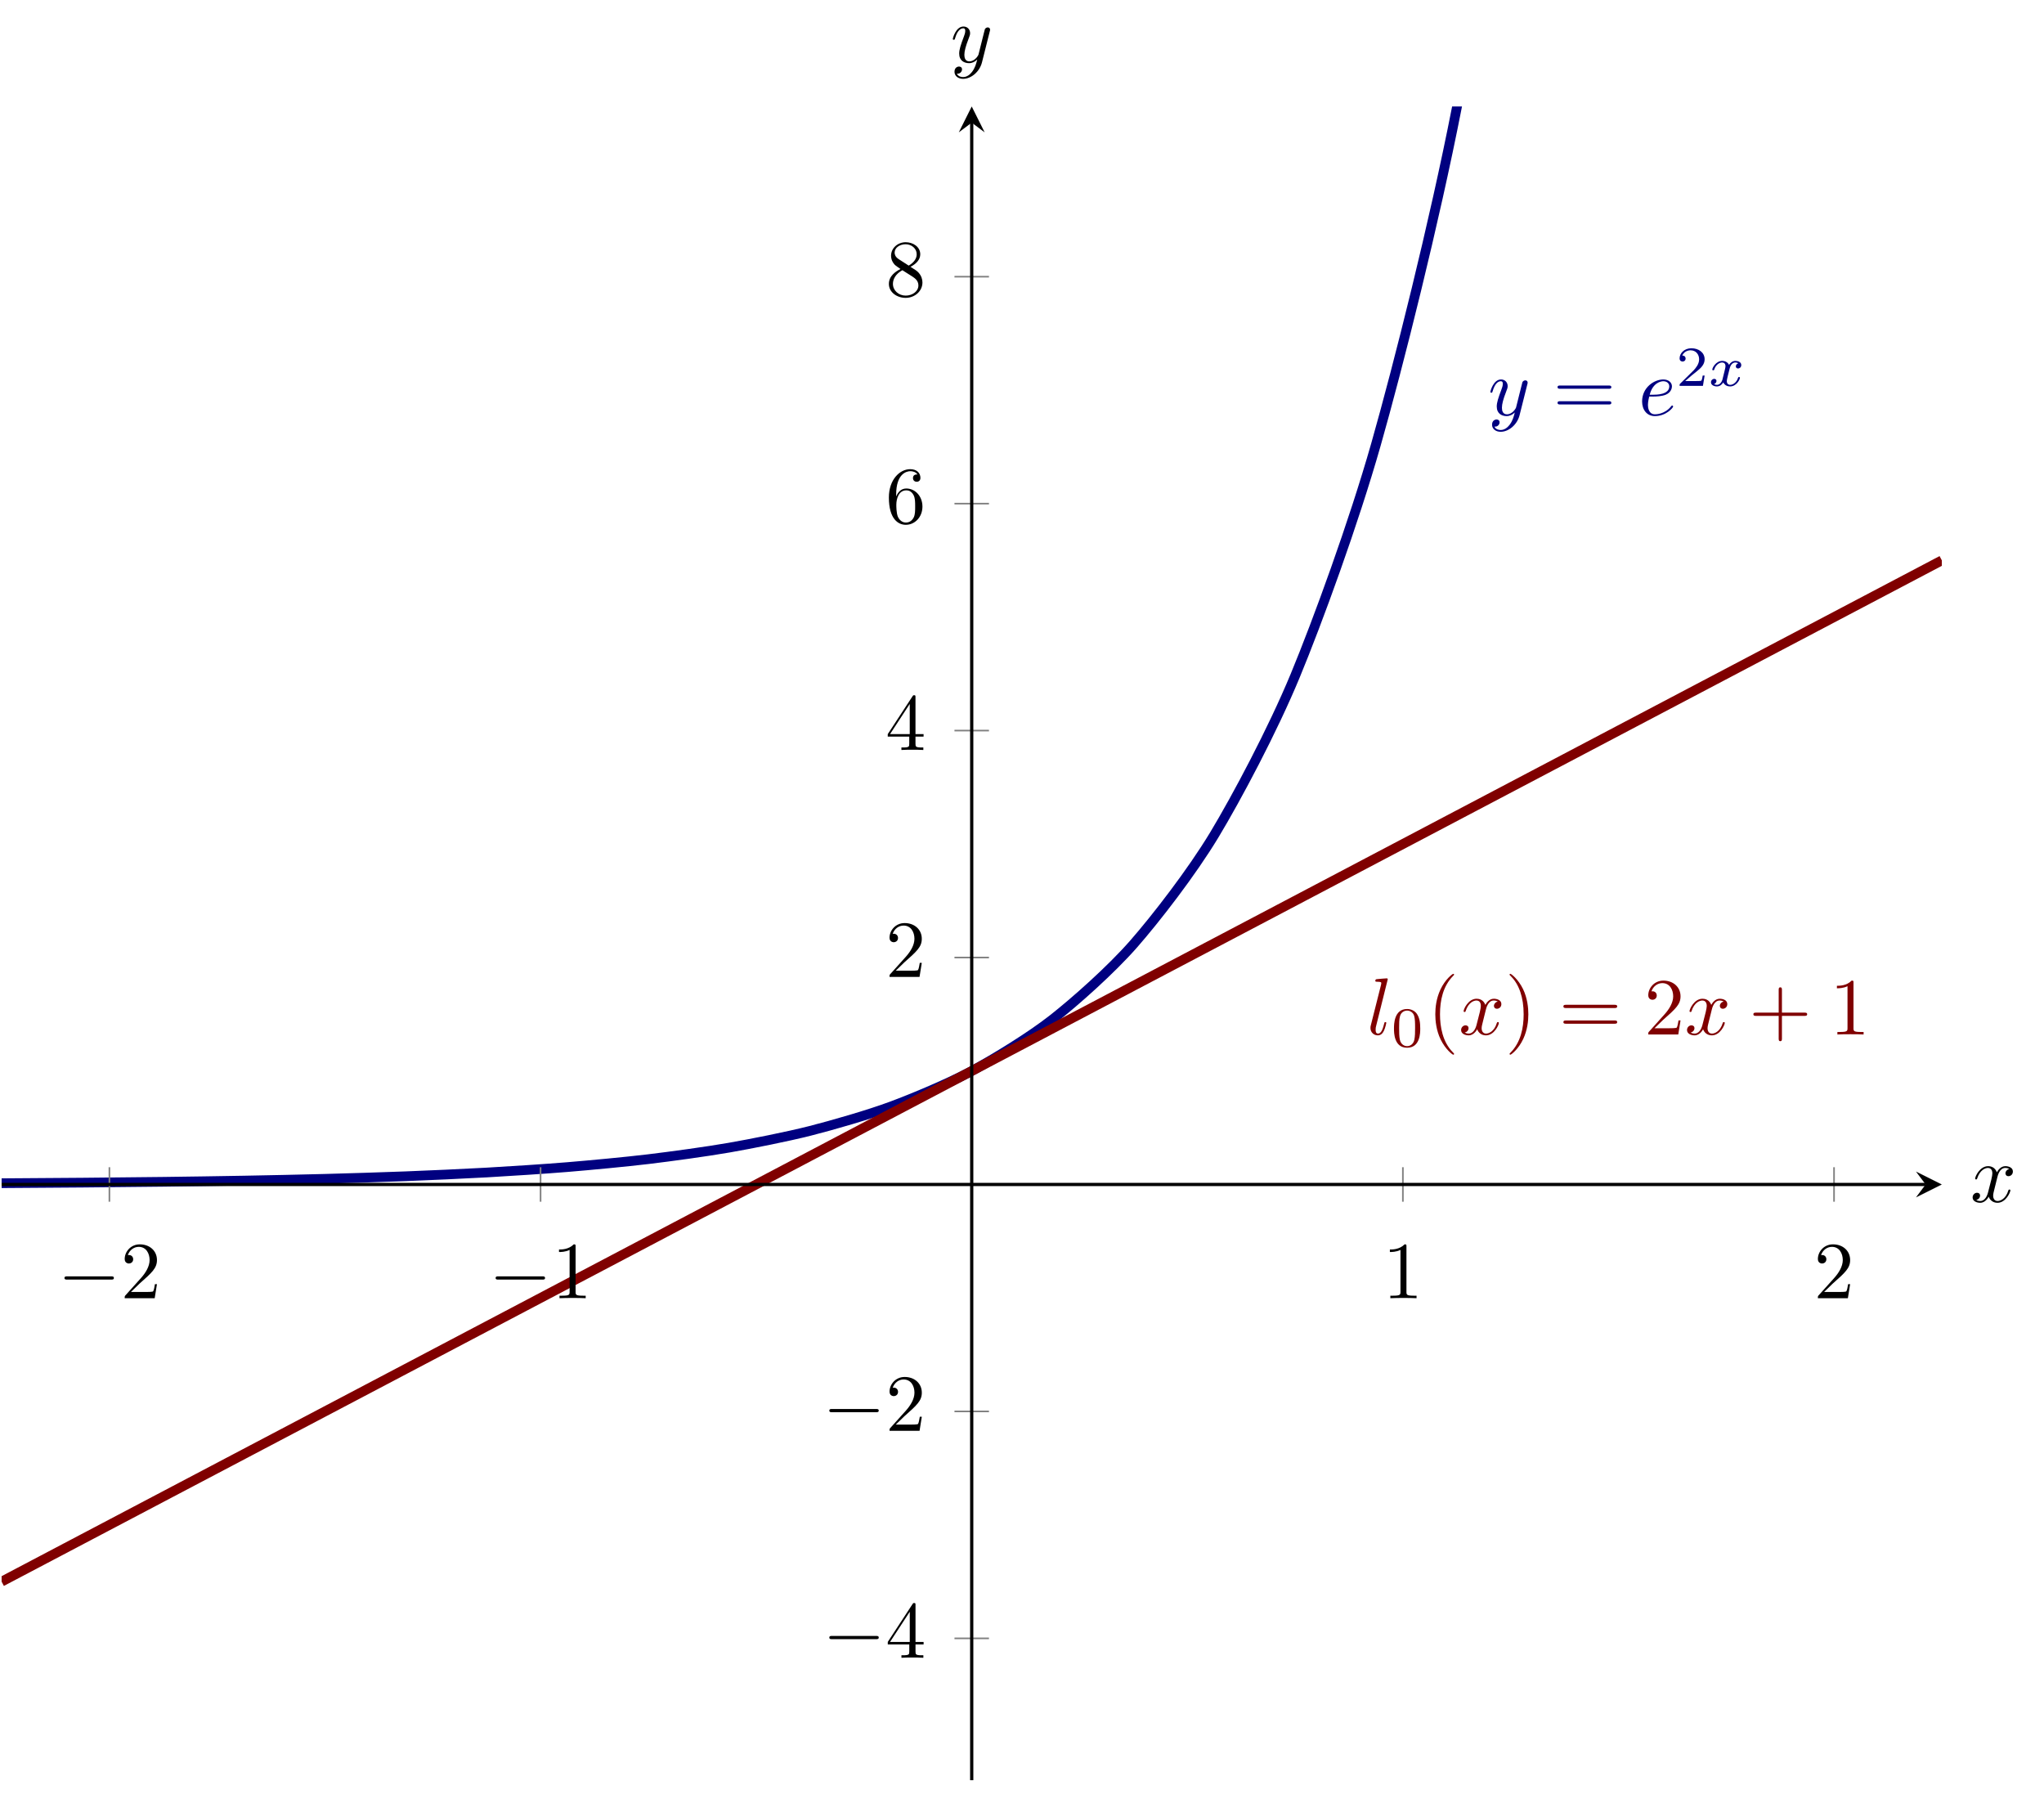 <?xml version='1.0' encoding='UTF-8'?>
<!-- This file was generated by dvisvgm 3.2.2 -->
<svg version='1.1' xmlns='http://www.w3.org/2000/svg' xmlns:xlink='http://www.w3.org/1999/xlink' width='352.546pt' height='310.206pt' viewBox='4.649 76.712 352.546 310.206'>
<defs>
<path id='g2-120' d='M1.736-.739C1.667-.502 1.437-.126 1.081-.126C1.06-.126 .851-.126 .704-.223C.99-.314 1.011-.565 1.011-.607C1.011-.76 .893-.865 .732-.865C.537-.865 .335-.697 .335-.439C.335-.091 .725 .07 1.067 .07C1.388 .07 1.674-.133 1.848-.425C2.015-.056 2.399 .07 2.678 .07C3.48 .07 3.905-.802 3.905-.997C3.905-1.088 3.815-1.088 3.794-1.088C3.696-1.088 3.689-1.053 3.661-.969C3.515-.488 3.096-.126 2.706-.126C2.427-.126 2.28-.314 2.28-.579C2.28-.76 2.448-1.395 2.643-2.169C2.783-2.706 3.096-2.88 3.327-2.88C3.34-2.88 3.557-2.88 3.703-2.783C3.48-2.72 3.396-2.525 3.396-2.399C3.396-2.246 3.515-2.141 3.675-2.141S4.066-2.273 4.066-2.566C4.066-2.957 3.619-3.075 3.34-3.075C2.992-3.075 2.713-2.845 2.559-2.58C2.434-2.866 2.113-3.075 1.723-3.075C.941-3.075 .495-2.218 .495-2.008C.495-1.918 .593-1.918 .614-1.918C.704-1.918 .711-1.946 .746-2.036C.921-2.58 1.36-2.88 1.702-2.88C1.932-2.88 2.12-2.755 2.12-2.42C2.12-2.28 2.036-1.932 1.974-1.695L1.736-.739Z'/>
<path id='g1-0' d='M6.565-2.291C6.735-2.291 6.914-2.291 6.914-2.491S6.735-2.69 6.565-2.69H1.176C1.006-2.69 .827-2.69 .827-2.491S1.006-2.291 1.176-2.291H6.565Z'/>
<path id='g4-48' d='M3.599-2.225C3.599-2.992 3.508-3.543 3.187-4.031C2.971-4.352 2.538-4.631 1.981-4.631C.363-4.631 .363-2.727 .363-2.225S.363 .139 1.981 .139S3.599-1.723 3.599-2.225ZM1.981-.056C1.66-.056 1.234-.244 1.095-.816C.997-1.227 .997-1.799 .997-2.315C.997-2.824 .997-3.354 1.102-3.738C1.248-4.289 1.695-4.435 1.981-4.435C2.357-4.435 2.72-4.205 2.845-3.801C2.957-3.424 2.964-2.922 2.964-2.315C2.964-1.799 2.964-1.283 2.873-.844C2.734-.209 2.26-.056 1.981-.056Z'/>
<path id='g4-50' d='M3.522-1.269H3.285C3.264-1.116 3.194-.704 3.103-.635C3.048-.593 2.511-.593 2.413-.593H1.13C1.862-1.241 2.106-1.437 2.525-1.764C3.041-2.176 3.522-2.608 3.522-3.271C3.522-4.115 2.783-4.631 1.89-4.631C1.025-4.631 .439-4.024 .439-3.382C.439-3.027 .739-2.992 .809-2.992C.976-2.992 1.179-3.11 1.179-3.361C1.179-3.487 1.13-3.731 .767-3.731C.983-4.226 1.458-4.38 1.785-4.38C2.483-4.38 2.845-3.836 2.845-3.271C2.845-2.664 2.413-2.183 2.19-1.932L.509-.272C.439-.209 .439-.195 .439 0H3.313L3.522-1.269Z'/>
<path id='g5-40' d='M3.298 2.391C3.298 2.361 3.298 2.341 3.128 2.172C1.883 .917 1.564-.966 1.564-2.491C1.564-4.224 1.943-5.958 3.168-7.203C3.298-7.323 3.298-7.342 3.298-7.372C3.298-7.442 3.258-7.472 3.198-7.472C3.098-7.472 2.202-6.795 1.614-5.529C1.106-4.433 .986-3.328 .986-2.491C.986-1.714 1.096-.508 1.644 .618C2.242 1.843 3.098 2.491 3.198 2.491C3.258 2.491 3.298 2.461 3.298 2.391Z'/>
<path id='g5-41' d='M2.879-2.491C2.879-3.268 2.77-4.473 2.222-5.599C1.624-6.824 .767-7.472 .667-7.472C.608-7.472 .568-7.432 .568-7.372C.568-7.342 .568-7.323 .757-7.143C1.733-6.157 2.301-4.573 2.301-2.491C2.301-.787 1.933 .966 .697 2.222C.568 2.341 .568 2.361 .568 2.391C.568 2.451 .608 2.491 .667 2.491C.767 2.491 1.664 1.813 2.252 .548C2.76-.548 2.879-1.654 2.879-2.491Z'/>
<path id='g5-43' d='M4.075-2.291H6.854C6.994-2.291 7.183-2.291 7.183-2.491S6.994-2.69 6.854-2.69H4.075V-5.479C4.075-5.619 4.075-5.808 3.875-5.808S3.676-5.619 3.676-5.479V-2.69H.887C.747-2.69 .558-2.69 .558-2.491S.747-2.291 .887-2.291H3.676V.498C3.676 .638 3.676 .827 3.875 .827S4.075 .638 4.075 .498V-2.291Z'/>
<path id='g5-49' d='M2.929-6.376C2.929-6.615 2.929-6.635 2.7-6.635C2.082-5.998 1.205-5.998 .887-5.998V-5.689C1.086-5.689 1.674-5.689 2.192-5.948V-.787C2.192-.428 2.162-.309 1.265-.309H.946V0C1.295-.03 2.162-.03 2.56-.03S3.826-.03 4.174 0V-.309H3.856C2.959-.309 2.929-.418 2.929-.787V-6.376Z'/>
<path id='g5-50' d='M1.265-.767L2.321-1.793C3.875-3.168 4.473-3.706 4.473-4.702C4.473-5.838 3.577-6.635 2.361-6.635C1.235-6.635 .498-5.719 .498-4.832C.498-4.274 .996-4.274 1.026-4.274C1.196-4.274 1.544-4.394 1.544-4.802C1.544-5.061 1.365-5.32 1.016-5.32C.936-5.32 .917-5.32 .887-5.31C1.116-5.958 1.654-6.326 2.232-6.326C3.138-6.326 3.567-5.519 3.567-4.702C3.567-3.905 3.068-3.118 2.521-2.501L.608-.369C.498-.259 .498-.239 .498 0H4.194L4.473-1.733H4.224C4.174-1.435 4.105-.996 4.005-.847C3.935-.767 3.278-.767 3.059-.767H1.265Z'/>
<path id='g5-52' d='M2.929-1.644V-.777C2.929-.418 2.909-.309 2.172-.309H1.963V0C2.371-.03 2.889-.03 3.308-.03S4.254-.03 4.663 0V-.309H4.453C3.716-.309 3.696-.418 3.696-.777V-1.644H4.692V-1.953H3.696V-6.486C3.696-6.685 3.696-6.745 3.537-6.745C3.447-6.745 3.417-6.745 3.337-6.625L.279-1.953V-1.644H2.929ZM2.989-1.953H.558L2.989-5.669V-1.953Z'/>
<path id='g5-54' d='M1.315-3.268V-3.507C1.315-6.027 2.55-6.386 3.059-6.386C3.298-6.386 3.716-6.326 3.935-5.988C3.786-5.988 3.387-5.988 3.387-5.539C3.387-5.23 3.626-5.081 3.846-5.081C4.005-5.081 4.304-5.171 4.304-5.559C4.304-6.157 3.866-6.635 3.039-6.635C1.763-6.635 .418-5.35 .418-3.148C.418-.488 1.574 .219 2.501 .219C3.606 .219 4.553-.717 4.553-2.032C4.553-3.298 3.666-4.254 2.56-4.254C1.883-4.254 1.514-3.746 1.315-3.268ZM2.501-.06C1.873-.06 1.574-.658 1.514-.807C1.335-1.275 1.335-2.072 1.335-2.252C1.335-3.029 1.654-4.025 2.55-4.025C2.71-4.025 3.168-4.025 3.477-3.407C3.656-3.039 3.656-2.531 3.656-2.042C3.656-1.564 3.656-1.066 3.487-.707C3.188-.11 2.73-.06 2.501-.06Z'/>
<path id='g5-56' d='M1.624-4.553C1.166-4.852 1.126-5.191 1.126-5.36C1.126-5.968 1.773-6.386 2.481-6.386C3.208-6.386 3.846-5.868 3.846-5.151C3.846-4.583 3.457-4.105 2.859-3.756L1.624-4.553ZM3.078-3.606C3.796-3.975 4.284-4.493 4.284-5.151C4.284-6.067 3.397-6.635 2.491-6.635C1.494-6.635 .687-5.898 .687-4.971C.687-4.792 .707-4.344 1.126-3.875C1.235-3.756 1.604-3.507 1.853-3.337C1.275-3.049 .418-2.491 .418-1.504C.418-.448 1.435 .219 2.481 .219C3.606 .219 4.553-.608 4.553-1.674C4.553-2.032 4.443-2.481 4.065-2.899C3.875-3.108 3.716-3.208 3.078-3.606ZM2.082-3.188L3.308-2.411C3.587-2.222 4.055-1.923 4.055-1.315C4.055-.578 3.308-.06 2.491-.06C1.634-.06 .917-.677 .917-1.504C.917-2.082 1.235-2.72 2.082-3.188Z'/>
<path id='g5-61' d='M6.844-3.258C6.994-3.258 7.183-3.258 7.183-3.457S6.994-3.656 6.854-3.656H.887C.747-3.656 .558-3.656 .558-3.457S.747-3.258 .897-3.258H6.844ZM6.854-1.325C6.994-1.325 7.183-1.325 7.183-1.524S6.994-1.724 6.844-1.724H.897C.747-1.724 .558-1.724 .558-1.524S.747-1.325 .887-1.325H6.854Z'/>
<path id='g3-101' d='M1.863-2.301C2.152-2.301 2.889-2.321 3.387-2.531C4.085-2.829 4.134-3.417 4.134-3.557C4.134-3.995 3.756-4.403 3.068-4.403C1.963-4.403 .458-3.437 .458-1.694C.458-.677 1.046 .11 2.022 .11C3.447 .11 4.284-.946 4.284-1.066C4.284-1.126 4.224-1.196 4.164-1.196C4.115-1.196 4.095-1.176 4.035-1.096C3.248-.11 2.162-.11 2.042-.11C1.265-.11 1.176-.946 1.176-1.265C1.176-1.385 1.186-1.694 1.335-2.301H1.863ZM1.395-2.521C1.783-4.035 2.809-4.184 3.068-4.184C3.537-4.184 3.806-3.895 3.806-3.557C3.806-2.521 2.212-2.521 1.803-2.521H1.395Z'/>
<path id='g3-108' d='M2.57-6.804C2.57-6.814 2.57-6.914 2.441-6.914C2.212-6.914 1.484-6.834 1.225-6.814C1.146-6.804 1.036-6.795 1.036-6.605C1.036-6.496 1.136-6.496 1.285-6.496C1.763-6.496 1.773-6.406 1.773-6.326L1.743-6.127L.488-1.146C.458-1.036 .438-.966 .438-.807C.438-.239 .877 .11 1.345 .11C1.674 .11 1.923-.09 2.092-.448C2.271-.827 2.391-1.405 2.391-1.425C2.391-1.524 2.301-1.524 2.271-1.524C2.172-1.524 2.162-1.484 2.132-1.345C1.963-.697 1.773-.11 1.375-.11C1.076-.11 1.076-.428 1.076-.568C1.076-.807 1.086-.857 1.136-1.046L2.57-6.804Z'/>
<path id='g3-120' d='M3.328-3.009C3.387-3.268 3.616-4.184 4.314-4.184C4.364-4.184 4.603-4.184 4.812-4.055C4.533-4.005 4.334-3.756 4.334-3.517C4.334-3.357 4.443-3.168 4.712-3.168C4.932-3.168 5.25-3.347 5.25-3.746C5.25-4.264 4.663-4.403 4.324-4.403C3.746-4.403 3.397-3.875 3.278-3.646C3.029-4.304 2.491-4.403 2.202-4.403C1.166-4.403 .598-3.118 .598-2.869C.598-2.77 .697-2.77 .717-2.77C.797-2.77 .827-2.79 .847-2.879C1.186-3.935 1.843-4.184 2.182-4.184C2.371-4.184 2.72-4.095 2.72-3.517C2.72-3.208 2.55-2.54 2.182-1.146C2.022-.528 1.674-.11 1.235-.11C1.176-.11 .946-.11 .737-.239C.986-.289 1.205-.498 1.205-.777C1.205-1.046 .986-1.126 .837-1.126C.538-1.126 .289-.867 .289-.548C.289-.09 .787 .11 1.225 .11C1.883 .11 2.242-.588 2.271-.648C2.391-.279 2.75 .11 3.347 .11C4.374 .11 4.941-1.176 4.941-1.425C4.941-1.524 4.852-1.524 4.822-1.524C4.732-1.524 4.712-1.484 4.692-1.415C4.364-.349 3.686-.11 3.367-.11C2.979-.11 2.819-.428 2.819-.767C2.819-.986 2.879-1.205 2.989-1.644L3.328-3.009Z'/>
<path id='g3-121' d='M4.842-3.796C4.882-3.935 4.882-3.955 4.882-4.025C4.882-4.204 4.742-4.294 4.593-4.294C4.493-4.294 4.334-4.234 4.244-4.085C4.224-4.035 4.144-3.726 4.105-3.547C4.035-3.288 3.965-3.019 3.905-2.75L3.457-.956C3.417-.807 2.989-.11 2.331-.11C1.823-.11 1.714-.548 1.714-.917C1.714-1.375 1.883-1.993 2.222-2.869C2.381-3.278 2.421-3.387 2.421-3.587C2.421-4.035 2.102-4.403 1.604-4.403C.658-4.403 .289-2.959 .289-2.869C.289-2.77 .389-2.77 .408-2.77C.508-2.77 .518-2.79 .568-2.949C.837-3.885 1.235-4.184 1.574-4.184C1.654-4.184 1.823-4.184 1.823-3.866C1.823-3.616 1.724-3.357 1.654-3.168C1.255-2.112 1.076-1.544 1.076-1.076C1.076-.189 1.704 .11 2.291 .11C2.68 .11 3.019-.06 3.298-.339C3.168 .179 3.049 .667 2.65 1.196C2.391 1.534 2.012 1.823 1.554 1.823C1.415 1.823 .966 1.793 .797 1.405C.956 1.405 1.086 1.405 1.225 1.285C1.325 1.196 1.425 1.066 1.425 .877C1.425 .568 1.156 .528 1.056 .528C.827 .528 .498 .687 .498 1.176C.498 1.674 .936 2.042 1.554 2.042C2.58 2.042 3.606 1.136 3.885 .01L4.842-3.796Z'/>
</defs>
<g id='page3' transform='matrix(1.4 0 0 1.4 0 0)'>
<g stroke-miterlimit='10' transform='translate(3.52,274.079)scale(0.996,-0.996)'>
<g fill='#000' stroke='#000'>
<g stroke-width='0.4'>
<g stroke='none' transform='scale(-1.004,1.004)translate(3.52,274.079)scale(-1,-1)'/>
<g transform='translate(-0.2,-0.2)'>
<g stroke='none' transform='scale(-1.004,1.004)translate(3.52,274.079)scale(-1,-1)'>
<g stroke='#000' stroke-miterlimit='10' transform='translate(3.719,273.88)scale(0.996,-0.996)'>
<g fill='#000' stroke='#000'>
<g stroke-width='0.4'>
<clipPath id='pgfcp3'>
<path d='M0 0H239.996V207.001H0Z'/> </clipPath>
<g clip-path='url(#pgfcp3)'>
<g stroke='#000080'>
<g stroke-width='1.2'>
<path d='M0 73.834C0 73.834 7.225 73.881 10 73.905C12.775 73.929 17.225 73.973 20 74.008C22.775 74.043 27.225 74.107 30 74.159C32.774 74.21 37.224 74.303 39.999 74.377C42.774 74.451 47.224 74.587 49.999 74.695C52.774 74.803 57.224 75 59.999 75.157C62.774 75.315 67.224 75.601 69.999 75.83S77.224 76.476 79.999 76.809C82.774 77.143 87.224 77.749 89.999 78.234C92.774 78.719 97.224 79.601 99.998 80.307C102.773 81.013 107.223 82.295 109.998 83.322S117.223 86.217 119.998 87.712S127.223 91.922 129.998 94.097C132.773 96.272 137.223 100.223 139.998 103.388C142.773 106.552 147.223 112.301 149.998 116.905C152.773 121.509 157.223 129.874 159.998 136.573C162.772 143.272 167.222 155.442 169.997 165.189C172.772 174.937 177.222 192.643 179.997 206.825C182.772 221.008 187.222 246.771 189.997 267.406C192.772 288.041 197.222 325.523 199.997 355.546S207.222 440.11 209.997 483.796C212.772 527.481 217.222 606.839 219.997 670.4C222.772 733.961 227.222 849.419 229.996 941.899C232.771 1034.38 239.996 1336.935 239.996 1336.935' fill='none'/>
</g>
</g>
<g stroke='#800000'>
<g stroke-width='1.2'>
<path d='M0 24.559C0 24.559 7.225 28.362 10 29.822C12.775 31.283 17.225 33.625 20 35.085C22.775 36.545 27.225 38.887 30 40.348S37.224 44.15 39.999 45.61C42.774 47.071 47.224 49.413 49.999 50.873C52.774 52.334 57.224 54.675 59.999 56.136C62.774 57.596 67.224 59.938 69.999 61.399S77.224 65.201 79.999 66.661S87.224 70.464 89.999 71.924C92.774 73.384 97.224 75.726 99.998 77.187C102.773 78.647 107.223 80.989 109.998 82.45S117.223 86.252 119.998 87.712S127.223 91.515 129.998 92.975C132.773 94.435 137.223 96.777 139.998 98.238C142.773 99.698 147.223 102.04 149.998 103.5C152.773 104.961 157.223 107.303 159.998 108.763S167.222 112.566 169.997 114.026C172.772 115.486 177.222 117.828 179.997 119.289C182.772 120.749 187.222 123.091 189.997 124.551S197.222 128.354 199.997 129.814S207.222 133.617 209.997 135.077C212.772 136.537 217.222 138.879 219.997 140.34C222.772 141.8 227.222 144.142 229.996 145.602C232.771 147.063 239.996 150.865 239.996 150.865' fill='none'/>
</g>
</g>
<g fill='#000080' stroke='#000080'>
<g fill='#000080' stroke='#000080'>
</g>
<g transform='translate(183.861,168.818)'>
<g stroke='none' transform='scale(-1.004,1.004)translate(3.719,273.88)scale(-1,-1)'>
<g fill='#000080'>
<g stroke='none'>
<g fill='#000080'>
<use x='3.719' y='273.88' xlink:href='#g3-121'/>
<use x='11.729' y='273.88' xlink:href='#g5-61'/>
<use x='22.245' y='273.88' xlink:href='#g3-101'/>
<use x='26.884' y='270.265' xlink:href='#g4-50'/>
<use x='30.855' y='270.265' xlink:href='#g2-120'/>
</g>
</g>
</g>
</g>
</g>
</g>
<g fill='#800000' stroke='#800000'>
<g fill='#800000' stroke='#800000'>
</g>
<g transform='translate(168.88,92.229)'>
<g stroke='none' transform='scale(-1.004,1.004)translate(3.719,273.88)scale(-1,-1)'>
<g fill='#800000'>
<g stroke='none'>
<g fill='#800000'>
<use x='3.719' y='273.88' xlink:href='#g3-108'/>
<use x='6.692' y='275.374' xlink:href='#g4-48'/>
<use x='11.161' y='273.88' xlink:href='#g5-40'/>
<use x='15.036' y='273.88' xlink:href='#g3-120'/>
<use x='20.73' y='273.88' xlink:href='#g5-41'/>
<use x='27.371' y='273.88' xlink:href='#g5-61'/>
<use x='37.887' y='273.88' xlink:href='#g5-50'/>
<use x='42.869' y='273.88' xlink:href='#g3-120'/>
<use x='50.777' y='273.88' xlink:href='#g5-43'/>
<use x='60.739' y='273.88' xlink:href='#g5-49'/>
</g>
</g>
</g>
</g>
</g>
</g>
</g>
<g stroke-width='0.2'>
<g fill='#808080' stroke='#808080'>
<path d='M13.333 71.545V75.812M66.666 71.545V75.812M173.331 71.545V75.812M226.663 71.545V75.812' fill='none'/>
</g>
</g>
<g stroke-width='0.2'>
<g fill='#808080' stroke='#808080'>
<path d='M117.864 17.542H122.132M117.864 45.61H122.132M117.864 101.746H122.132M117.864 129.814H122.132M117.864 157.882H122.132M117.864 185.95H122.132' fill='none'/>
</g>
</g>
<path d='M0 73.678H237.996' fill='none'/>
<g transform='translate(237.996,73.678)'>
<path d='M2 0L-1.2 1.6L0 0L-1.2-1.6' stroke='none'/>
</g>
<path d='M119.998 0V205.001' fill='none'/>
<g transform='matrix(0.0,1.0,-1.0,0.0,119.998,205.001)'>
<path d='M2 0L-1.2 1.6L0 0L-1.2-1.6' stroke='none'/>
</g>
<g transform='translate(6.944,59.612)'>
<g stroke='none' transform='scale(-1.004,1.004)translate(3.719,273.88)scale(-1,-1)'>
<g fill='#000'>
<g stroke='none'>
<use x='3.719' y='273.88' xlink:href='#g1-0'/>
<use x='11.468' y='273.88' xlink:href='#g5-50'/>
</g>
</g>
</g>
</g>
<g transform='translate(60.277,59.612)'>
<g stroke='none' transform='scale(-1.004,1.004)translate(3.719,273.88)scale(-1,-1)'>
<g fill='#000'>
<g stroke='none'>
<use x='3.719' y='273.88' xlink:href='#g1-0'/>
<use x='11.468' y='273.88' xlink:href='#g5-49'/>
</g>
</g>
</g>
</g>
<g transform='translate(170.831,59.612)'>
<g stroke='none' transform='scale(-1.004,1.004)translate(3.719,273.88)scale(-1,-1)'>
<g fill='#000'>
<g stroke='none'>
<use x='3.719' y='273.88' xlink:href='#g5-49'/>
</g>
</g>
</g>
</g>
<g transform='translate(224.163,59.612)'>
<g stroke='none' transform='scale(-1.004,1.004)translate(3.719,273.88)scale(-1,-1)'>
<g fill='#000'>
<g stroke='none'>
<use x='3.719' y='273.88' xlink:href='#g5-50'/>
</g>
</g>
</g>
</g>
<g transform='translate(101.554,15.142)'>
<g stroke='none' transform='scale(-1.004,1.004)translate(3.719,273.88)scale(-1,-1)'>
<g fill='#000'>
<g stroke='none'>
<use x='3.719' y='273.88' xlink:href='#g1-0'/>
<use x='11.468' y='273.88' xlink:href='#g5-52'/>
</g>
</g>
</g>
</g>
<g transform='translate(101.554,43.21)'>
<g stroke='none' transform='scale(-1.004,1.004)translate(3.719,273.88)scale(-1,-1)'>
<g fill='#000'>
<g stroke='none'>
<use x='3.719' y='273.88' xlink:href='#g1-0'/>
<use x='11.468' y='273.88' xlink:href='#g5-50'/>
</g>
</g>
</g>
</g>
<g transform='translate(109.331,99.346)'>
<g stroke='none' transform='scale(-1.004,1.004)translate(3.719,273.88)scale(-1,-1)'>
<g fill='#000'>
<g stroke='none'>
<use x='3.719' y='273.88' xlink:href='#g5-50'/>
</g>
</g>
</g>
</g>
<g transform='translate(109.331,127.414)'>
<g stroke='none' transform='scale(-1.004,1.004)translate(3.719,273.88)scale(-1,-1)'>
<g fill='#000'>
<g stroke='none'>
<use x='3.719' y='273.88' xlink:href='#g5-52'/>
</g>
</g>
</g>
</g>
<g transform='translate(109.331,155.482)'>
<g stroke='none' transform='scale(-1.004,1.004)translate(3.719,273.88)scale(-1,-1)'>
<g fill='#000'>
<g stroke='none'>
<use x='3.719' y='273.88' xlink:href='#g5-54'/>
</g>
</g>
</g>
</g>
<g transform='translate(109.331,183.55)'>
<g stroke='none' transform='scale(-1.004,1.004)translate(3.719,273.88)scale(-1,-1)'>
<g fill='#000'>
<g stroke='none'>
<use x='3.719' y='273.88' xlink:href='#g5-56'/>
</g>
</g>
</g>
</g>
<g transform='translate(243.515,71.522)'>
<g stroke='none' transform='scale(-1.004,1.004)translate(3.719,273.88)scale(-1,-1)'>
<g fill='#000'>
<g stroke='none'>
<use x='3.719' y='273.88' xlink:href='#g3-120'/>
</g>
</g>
</g>
</g>
<g transform='translate(117.367,212.468)'>
<g stroke='none' transform='scale(-1.004,1.004)translate(3.719,273.88)scale(-1,-1)'>
<g fill='#000'>
<g stroke='none'>
<use x='3.719' y='273.88' xlink:href='#g3-121'/>
</g>
</g>
</g>
</g>
</g>
</g>
</g>
</g>
</g>
</g>
</g>
</g>
</g>
</svg>